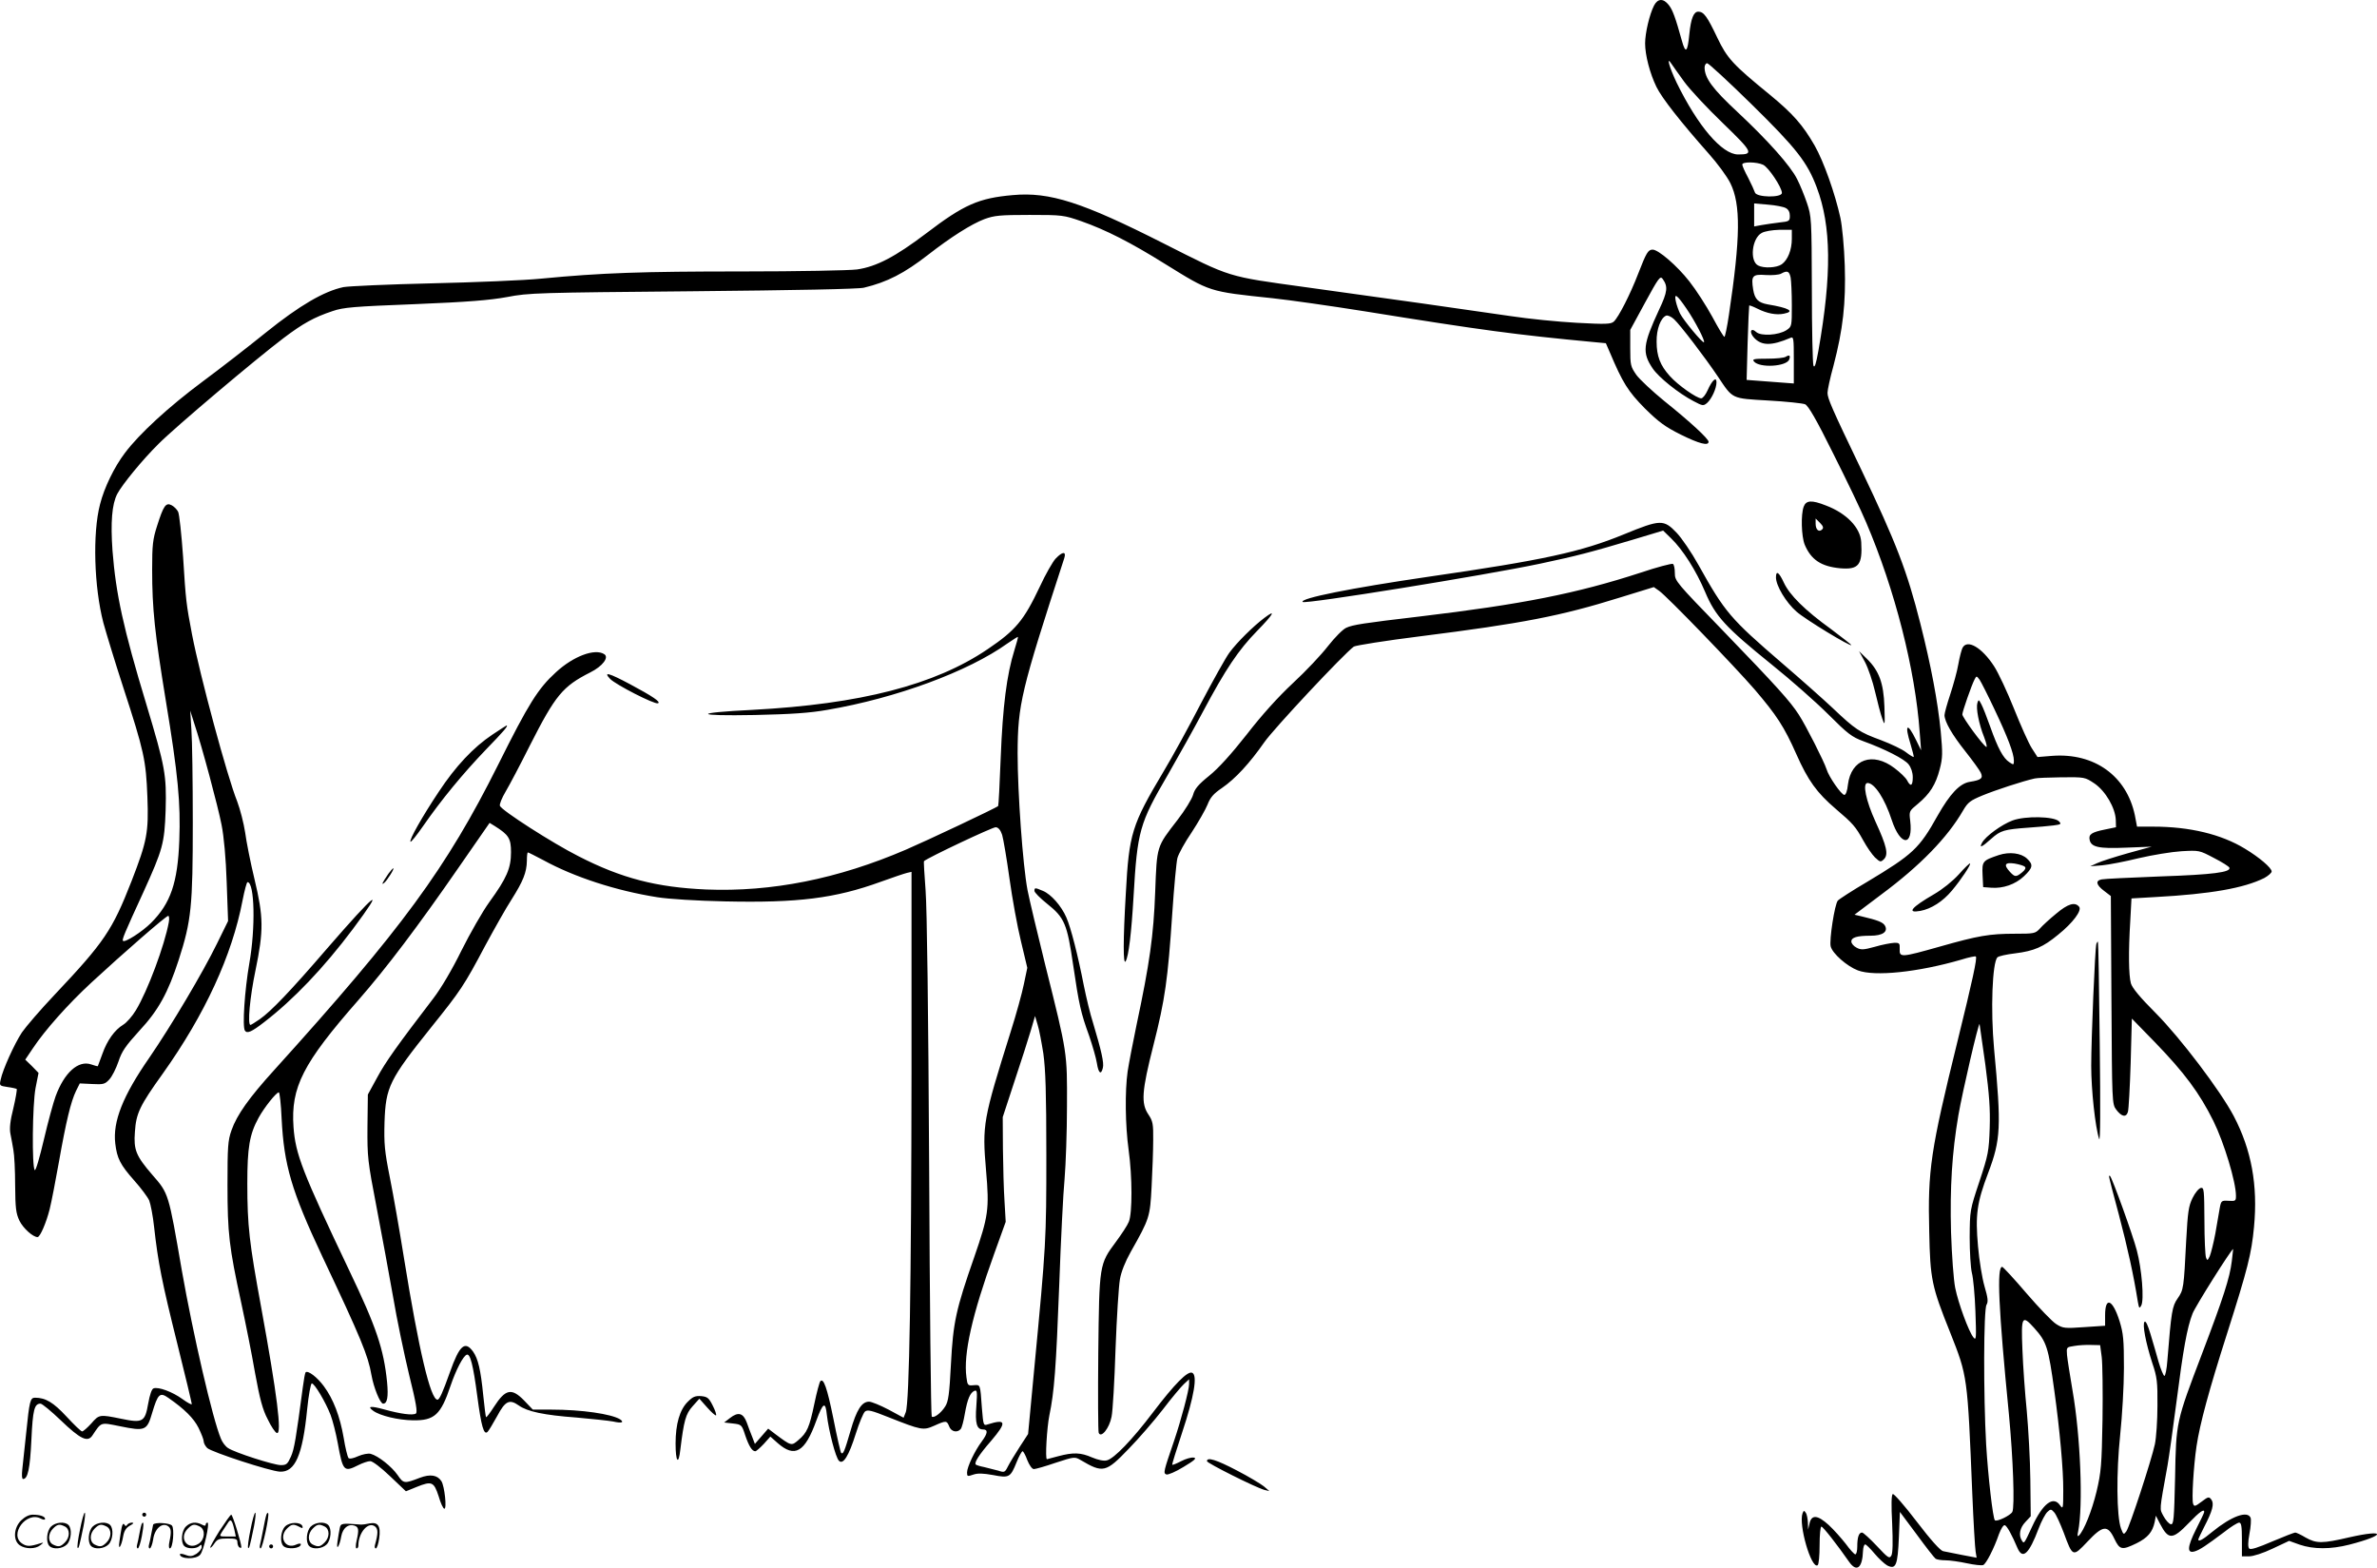 <svg version="1.0" xmlns="http://www.w3.org/2000/svg"
  viewBox="0 0 1198.879 790.597"
 preserveAspectRatio="xMidYMid meet">
<g transform="translate(-0.262,790.895) scale(0.1,-0.1)"
fill="#000000" stroke="none">
<path d="M8345 7881 c-23 -45 -45 -139 -45 -191 0 -59 24 -151 57 -219 27 -56
123 -178 263 -336 44 -49 94 -117 110 -150 53 -107 51 -273 -7 -662 -9 -62
-20 -113 -23 -113 -4 0 -31 45 -61 101 -30 55 -82 136 -116 179 -62 79 -156
160 -185 160 -23 0 -32 -16 -72 -119 -41 -107 -100 -222 -124 -244 -15 -13
-40 -14 -187 -6 -93 5 -244 20 -335 34 -175 26 -671 96 -1035 146 -397 55
-369 46 -715 221 -409 207 -573 260 -759 243 -172 -15 -247 -48 -437 -193
-156 -118 -251 -168 -349 -182 -38 -5 -299 -10 -578 -10 -507 0 -710 -7 -1012
-36 -88 -9 -338 -19 -555 -24 -217 -5 -417 -14 -445 -19 -99 -21 -222 -93
-390 -228 -88 -71 -232 -183 -320 -248 -172 -128 -319 -263 -392 -360 -54 -71
-105 -176 -126 -260 -38 -146 -30 -416 17 -597 14 -51 59 -199 101 -328 104
-319 114 -365 121 -550 7 -179 -2 -224 -80 -425 -97 -248 -137 -307 -390 -575
-70 -74 -143 -159 -163 -188 -38 -58 -97 -188 -107 -238 -7 -30 -6 -31 34 -37
23 -3 44 -8 47 -10 2 -3 -5 -46 -17 -97 -16 -62 -20 -102 -15 -128 4 -20 11
-57 15 -82 5 -25 9 -105 9 -179 1 -116 4 -141 22 -179 19 -38 68 -82 91 -82
13 0 44 73 61 140 9 36 30 144 47 240 36 204 60 303 86 357 l19 38 62 -3 c57
-3 65 -1 87 23 14 15 34 55 46 90 17 52 36 79 105 155 97 104 145 192 199 358
64 198 71 271 71 692 0 206 -3 418 -7 470 l-6 95 19 -60 c41 -123 121 -423
139 -515 12 -60 22 -169 26 -291 l7 -195 -56 -114 c-72 -147 -230 -413 -341
-575 -134 -193 -185 -322 -172 -433 9 -75 25 -107 96 -187 34 -38 68 -84 75
-100 7 -17 19 -78 25 -135 20 -179 39 -275 116 -584 41 -164 74 -303 74 -308
0 -5 -21 6 -47 25 -51 37 -122 63 -146 54 -9 -3 -19 -32 -27 -77 -16 -92 -27
-99 -137 -76 -108 22 -110 22 -150 -24 -20 -22 -41 -40 -46 -40 -6 0 -41 34
-79 75 -66 71 -105 95 -159 95 -24 0 -28 -18 -44 -175 -8 -77 -17 -161 -20
-187 -3 -29 -2 -48 4 -48 24 0 35 52 42 198 7 152 15 182 46 182 8 0 54 -38
102 -84 99 -95 136 -113 160 -76 46 69 39 66 139 46 127 -26 136 -22 162 67
29 97 39 106 82 76 81 -56 128 -103 152 -151 14 -29 26 -59 26 -68 0 -9 8 -24
18 -34 24 -21 315 -116 366 -119 77 -4 115 82 138 316 7 70 18 128 23 129 13
2 70 -94 95 -159 11 -29 27 -92 36 -141 26 -143 31 -149 104 -112 22 11 48 20
60 20 12 0 54 -32 100 -76 l80 -76 54 22 c77 31 87 26 111 -47 10 -35 23 -63
29 -63 13 0 1 113 -15 139 -20 31 -56 37 -109 17 -78 -30 -82 -30 -112 14 -30
43 -98 97 -136 107 -13 3 -40 -2 -63 -12 -24 -11 -43 -15 -49 -9 -4 5 -16 51
-24 102 -19 109 -52 195 -100 260 -34 46 -80 81 -92 70 -3 -3 -9 -37 -14 -75
-34 -256 -43 -312 -60 -350 -17 -38 -23 -43 -51 -43 -35 0 -232 63 -266 86
-13 8 -29 29 -36 47 -42 99 -141 529 -197 847 -68 394 -66 389 -150 485 -81
94 -94 125 -87 215 6 94 24 132 141 295 212 298 349 595 402 873 10 51 21 92
25 92 36 0 41 -232 9 -410 -23 -133 -36 -319 -22 -339 11 -16 34 -6 97 43 147
113 300 273 447 469 170 228 119 189 -130 -98 -185 -215 -282 -316 -339 -356
-23 -16 -44 -29 -47 -29 -16 0 -3 140 25 274 42 203 41 270 -5 462 -20 83 -41
189 -47 235 -7 46 -25 116 -40 156 -50 124 -187 631 -228 843 -29 153 -31 166
-45 391 -8 113 -19 215 -25 227 -6 12 -21 27 -33 33 -29 15 -41 -3 -73 -104
-22 -68 -25 -97 -25 -220 0 -200 13 -319 69 -662 62 -375 75 -516 68 -704 -8
-214 -44 -318 -142 -416 -45 -45 -132 -101 -142 -91 -6 6 6 35 103 246 98 216
106 245 112 412 5 179 -2 218 -97 534 -117 386 -154 558 -171 776 -10 142 -3
234 24 286 25 47 125 170 208 252 82 83 492 429 631 534 98 74 154 105 247
136 55 19 106 23 415 35 270 11 378 20 466 36 108 21 155 22 934 29 517 5 837
11 865 18 117 28 203 72 325 167 113 88 217 154 283 179 50 18 77 21 227 21
165 0 173 -1 262 -32 122 -43 247 -106 423 -216 228 -141 217 -138 540 -172
85 -9 295 -39 465 -66 596 -96 761 -118 1153 -155 l64 -6 20 -46 c65 -154 92
-197 177 -283 71 -70 103 -93 181 -132 93 -46 140 -58 140 -36 0 15 -93 101
-224 206 -60 49 -123 108 -140 131 -29 42 -31 49 -31 135 l0 92 75 138 c67
123 76 136 88 120 28 -39 26 -64 -18 -157 -81 -175 -86 -215 -32 -295 30 -45
131 -126 206 -165 47 -25 50 -25 69 -9 23 21 47 73 47 104 0 30 -22 11 -45
-41 -10 -22 -24 -40 -32 -40 -23 0 -118 67 -158 112 -49 54 -67 101 -67 174
-1 63 21 120 48 131 8 3 26 -5 40 -18 32 -30 155 -191 221 -289 77 -115 66
-110 254 -121 90 -5 174 -14 186 -19 16 -7 57 -77 142 -249 66 -131 141 -287
166 -347 145 -339 248 -744 270 -1059 l7 -90 -25 51 c-45 93 -60 81 -28 -21
10 -33 17 -62 16 -64 -2 -1 -20 9 -39 24 -19 15 -76 42 -126 61 -109 40 -129
53 -245 163 -49 46 -164 148 -255 226 -260 224 -287 255 -421 495 -35 63 -85
136 -110 162 -65 68 -81 68 -266 -8 -217 -89 -406 -130 -987 -214 -390 -57
-650 -109 -633 -127 13 -12 917 134 1197 193 188 40 253 57 468 121 l153 46
40 -39 c59 -57 126 -162 172 -271 52 -123 102 -177 336 -366 96 -77 224 -190
285 -251 98 -98 119 -114 176 -135 110 -40 208 -90 229 -117 13 -17 21 -41 21
-65 0 -44 -11 -50 -29 -15 -7 13 -35 40 -63 61 -110 84 -219 45 -235 -83 -3
-32 -11 -52 -18 -52 -15 0 -79 92 -90 130 -12 38 -103 218 -140 275 -44 68
-108 139 -386 427 -232 239 -239 247 -239 286 0 23 -4 44 -10 47 -5 3 -79 -16
-162 -44 -322 -105 -600 -160 -1113 -221 -289 -34 -339 -42 -372 -57 -18 -8
-58 -49 -92 -92 -33 -43 -112 -127 -177 -187 -75 -70 -158 -162 -233 -259 -78
-99 -142 -170 -189 -208 -56 -45 -74 -67 -82 -97 -6 -21 -41 -78 -79 -127
-106 -137 -103 -128 -112 -363 -8 -218 -28 -360 -94 -670 -19 -91 -39 -196
-45 -235 -14 -99 -12 -272 5 -395 19 -137 19 -320 1 -363 -7 -18 -37 -63 -65
-101 -84 -113 -84 -114 -89 -559 -2 -214 -1 -395 2 -404 12 -29 54 23 65 81 6
28 15 182 20 341 6 160 16 317 22 351 6 38 27 90 55 140 95 168 97 175 105
329 4 77 8 182 8 233 1 83 -2 97 -24 130 -38 56 -34 117 25 349 59 232 73 333
95 663 9 135 21 261 26 281 5 20 37 79 72 130 34 52 70 115 80 140 14 36 30
55 73 84 67 46 139 124 213 230 47 68 400 445 452 483 10 6 160 30 336 52 515
65 707 102 1005 195 l172 53 27 -19 c40 -28 379 -379 482 -498 110 -129 148
-186 210 -326 59 -133 103 -194 199 -276 87 -74 99 -88 139 -160 17 -31 43
-69 58 -84 27 -25 29 -25 46 -9 23 24 14 65 -43 189 -48 105 -67 195 -40 195
35 0 87 -79 122 -187 44 -133 109 -135 93 -3 -6 48 -5 49 39 85 60 50 90 97
110 175 15 57 15 80 5 190 -15 152 -49 332 -103 545 -67 264 -120 403 -300
780 -148 308 -168 355 -168 383 0 14 13 75 30 136 48 183 63 316 57 506 -3 93
-13 198 -22 240 -27 123 -84 284 -130 365 -60 104 -109 160 -227 257 -185 151
-214 182 -264 287 -51 107 -68 131 -96 131 -23 0 -37 -34 -45 -114 -9 -92 -19
-100 -38 -31 -32 115 -46 154 -66 179 -27 34 -55 33 -74 -3z m152 -384 c29
-40 117 -134 195 -209 152 -147 157 -158 77 -158 -81 0 -203 143 -310 362 -37
78 -54 138 -26 95 7 -11 36 -51 64 -90z m340 -114 c226 -222 281 -292 329
-420 73 -194 76 -438 8 -823 -12 -67 -19 -89 -25 -75 -4 11 -8 185 -8 386 -1
357 -2 367 -25 435 -13 38 -35 92 -49 119 -33 67 -146 194 -302 340 -126 117
-164 170 -165 223 0 12 6 22 13 22 7 0 108 -93 224 -207z m58 -305 c27 -12 95
-114 95 -142 0 -25 -128 -23 -136 2 -3 9 -18 43 -34 74 -17 31 -30 61 -30 67
0 15 73 14 105 -1z m114 -218 c14 -7 21 -21 21 -39 0 -27 -3 -29 -52 -34 -29
-4 -70 -9 -90 -13 l-38 -7 0 58 0 58 69 -6 c39 -3 79 -11 90 -17z m31 -155 c0
-56 -20 -107 -51 -129 -26 -18 -90 -21 -119 -6 -44 23 -31 138 18 164 15 9 54
15 90 16 l62 0 0 -45z m-6 -196 c3 -17 6 -80 6 -139 0 -106 0 -108 -27 -126
-40 -26 -128 -31 -152 -10 -28 26 -38 0 -11 -29 38 -40 87 -41 183 0 16 7 17
-2 17 -111 l0 -119 -119 9 -119 9 5 186 c3 102 7 187 8 189 2 2 20 -5 42 -16
48 -24 95 -33 133 -25 57 11 27 29 -82 47 -48 9 -65 26 -73 75 -11 69 -4 78
64 73 32 -2 67 1 77 7 31 17 41 13 48 -20z m-525 -157 c45 -66 94 -162 88
-169 -7 -6 -103 110 -121 145 -7 15 -17 42 -21 61 -10 45 5 35 54 -37z m-7655
-3094 c-21 -116 -107 -347 -166 -444 -18 -30 -47 -63 -64 -73 -43 -26 -81 -79
-105 -147 -12 -33 -22 -60 -23 -62 -2 -1 -17 3 -34 9 -64 22 -135 -41 -179
-161 -11 -30 -38 -128 -59 -218 -21 -89 -41 -159 -46 -154 -15 15 -12 330 4
414 l15 76 -33 34 -34 33 39 58 c60 90 174 219 295 331 158 146 376 336 387
336 5 0 6 -15 3 -32z M9010 6110 c-8 -6 -50 -10 -94 -10 -67 0 -77 -2 -67 -14
28 -34 164 -26 178 10 7 20 1 25 -17 14z M9100 5354 c-15 -39 -12 -150 5 -192
32 -76 83 -110 179 -119 93 -8 113 17 106 132 -4 73 -75 146 -179 185 -71 28
-99 26 -111 -6z m93 -115 c-16 -16 -33 -2 -33 29 l0 26 22 -22 c16 -16 19 -25
11 -33z M5327 5092 c-14 -15 -51 -79 -80 -142 -81 -171 -121 -219 -263 -315
-267 -181 -643 -277 -1185 -306 -305 -15 -298 -32 11 -26 182 4 276 10 366 26
346 59 710 193 908 335 28 19 51 34 53 33 1 -2 -7 -32 -18 -67 -39 -124 -59
-286 -69 -539 -5 -134 -11 -246 -13 -247 -8 -9 -367 -178 -465 -220 -344 -148
-678 -214 -1007 -201 -251 11 -427 56 -645 168 -129 65 -388 231 -396 254 -3
8 10 40 29 72 19 32 74 136 122 232 129 254 165 298 305 369 62 31 96 76 70
92 -47 30 -155 -10 -243 -91 -91 -83 -138 -158 -292 -467 -261 -522 -485 -827
-1128 -1538 -128 -141 -190 -228 -217 -306 -18 -51 -20 -83 -20 -275 0 -244 8
-312 69 -593 22 -102 54 -261 70 -355 24 -131 38 -185 64 -234 17 -36 38 -67
46 -69 27 -9 1 195 -79 633 -60 327 -70 412 -70 625 0 182 11 248 57 332 28
51 89 128 102 128 4 0 11 -60 14 -132 12 -236 50 -365 204 -693 198 -419 232
-502 249 -600 11 -63 44 -145 59 -145 21 0 27 34 20 108 -17 168 -54 278 -192
566 -236 496 -270 584 -280 721 -14 201 47 321 327 640 144 165 297 367 508
672 l154 222 26 -16 c70 -44 82 -62 82 -132 0 -81 -22 -131 -109 -251 -34 -47
-97 -157 -141 -245 -47 -96 -104 -192 -141 -240 -183 -239 -242 -322 -284
-400 l-47 -86 -2 -162 c-1 -154 1 -173 46 -407 26 -135 63 -337 83 -450 19
-113 56 -290 81 -394 36 -144 43 -190 34 -196 -16 -10 -77 -2 -160 21 -69 19
-87 16 -55 -7 34 -25 126 -47 200 -48 109 -2 141 28 190 174 28 82 64 151 82
157 17 6 32 -50 53 -210 20 -151 33 -198 52 -179 6 6 27 41 48 79 41 77 62 87
109 54 43 -31 128 -49 291 -61 80 -7 163 -16 185 -20 43 -10 58 -5 35 11 -44
27 -193 49 -348 49 l-92 0 -43 45 c-64 66 -95 59 -153 -31 -20 -31 -37 -54
-40 -52 -2 3 -8 51 -14 109 -13 131 -26 185 -51 221 -41 57 -69 33 -117 -103
-37 -104 -53 -139 -63 -139 -35 0 -94 250 -169 715 -22 138 -54 320 -71 405
-27 135 -30 171 -27 280 6 177 24 214 237 480 147 183 164 208 271 410 46 85
105 190 133 233 58 92 76 136 77 195 0 23 2 42 5 42 3 0 38 -18 78 -39 155
-85 366 -154 575 -187 57 -9 198 -18 342 -21 366 -8 554 15 785 99 61 22 120
42 133 45 l22 5 0 -1003 c-1 -1070 -11 -1676 -29 -1722 l-11 -28 -76 41 c-42
22 -86 40 -98 40 -37 0 -63 -40 -94 -148 -30 -103 -37 -120 -47 -110 -3 3 -21
80 -39 172 -32 158 -50 207 -66 189 -4 -4 -18 -55 -30 -113 -25 -120 -37 -147
-81 -184 -35 -30 -35 -30 -118 32 l-34 26 -34 -39 -33 -38 -13 34 c-8 19 -20
52 -28 74 -18 48 -43 55 -84 23 l-30 -23 44 -5 c43 -5 45 -6 62 -59 19 -56 35
-81 51 -81 5 0 24 17 43 37 l33 37 36 -32 c87 -77 138 -48 196 113 34 92 46
98 53 28 9 -78 44 -215 61 -231 21 -22 50 25 85 137 17 54 38 104 46 111 13
11 33 6 118 -28 167 -66 176 -68 232 -43 60 27 63 26 75 -4 10 -27 41 -33 58
-13 6 7 15 42 21 78 13 74 27 106 49 115 13 5 14 -6 9 -76 -7 -88 2 -119 33
-119 27 0 25 -19 -6 -61 -34 -45 -74 -128 -74 -156 0 -20 2 -21 31 -11 23 8
49 7 100 -2 82 -16 88 -12 119 65 12 30 26 55 30 55 4 0 15 -20 24 -45 10 -25
24 -45 33 -45 8 0 58 14 110 32 95 31 96 31 127 13 112 -66 126 -63 242 58 49
50 126 139 171 197 44 58 93 116 107 129 l26 24 0 -24 c0 -30 -41 -184 -76
-287 -53 -155 -55 -162 -39 -169 9 -3 48 14 87 38 57 34 68 45 51 47 -12 2
-40 -6 -63 -18 -23 -12 -43 -20 -45 -18 -2 2 21 75 50 163 60 180 79 290 50
301 -23 9 -87 -55 -198 -201 -104 -137 -195 -232 -232 -241 -16 -4 -44 2 -75
15 -57 25 -95 26 -170 6 -30 -8 -56 -15 -57 -15 -10 0 0 161 12 220 25 120 34
238 50 660 8 223 20 464 27 535 6 72 12 236 12 365 1 272 3 263 -109 710 -40
162 -81 333 -90 380 -24 127 -50 492 -50 690 1 247 17 314 235 983 12 36 -8
36 -43 -1z m-270 -1393 c6 -20 23 -119 37 -220 14 -101 40 -244 58 -317 l32
-134 -17 -81 c-9 -45 -39 -154 -67 -242 -139 -443 -144 -468 -124 -699 17
-196 12 -230 -60 -438 -92 -263 -106 -328 -117 -537 -8 -154 -13 -190 -29
-215 -21 -34 -58 -61 -68 -51 -4 4 -10 570 -13 1258 -4 785 -11 1306 -18 1396
-6 79 -10 145 -8 147 20 18 348 173 362 171 13 -1 24 -14 32 -38z m208 -1104
c11 -79 15 -197 15 -511 0 -429 -1 -449 -61 -1078 l-31 -329 -43 -66 c-23 -36
-50 -80 -59 -98 -15 -30 -18 -31 -48 -21 -18 5 -50 13 -71 18 -21 4 -40 10
-43 13 -9 9 16 49 78 120 80 94 76 112 -19 82 -20 -7 -21 -3 -28 82 -9 125 -7
118 -42 116 -29 -3 -31 0 -36 40 -16 117 28 313 140 623 l58 161 -6 104 c-4
57 -7 176 -8 264 l-1 160 59 180 c33 99 70 214 82 255 l22 75 13 -44 c8 -24
20 -90 29 -146z M8960 4997 c0 -42 51 -127 104 -173 44 -39 276 -180 276 -168
0 2 -46 38 -102 80 -133 96 -209 172 -238 234 -25 54 -40 64 -40 27z M6380
4793 c-56 -42 -139 -124 -177 -176 -19 -26 -83 -141 -143 -255 -59 -114 -144
-270 -190 -346 -159 -267 -173 -312 -189 -611 -14 -238 -14 -366 -1 -344 15
25 29 140 40 329 19 328 30 367 172 610 52 91 133 235 178 320 114 214 179
311 273 407 83 85 98 112 37 66z M9901 4642 c-5 -10 -15 -47 -21 -82 -6 -36
-25 -104 -41 -153 -16 -48 -29 -95 -29 -105 1 -33 38 -98 105 -182 37 -47 72
-95 78 -108 13 -28 2 -37 -55 -46 -51 -8 -100 -60 -163 -171 -92 -165 -124
-195 -356 -334 -75 -44 -141 -87 -147 -94 -16 -18 -44 -201 -36 -231 9 -36 82
-100 137 -121 85 -32 304 -9 521 54 38 12 72 19 74 16 8 -7 -16 -117 -93 -430
-135 -548 -150 -647 -142 -958 5 -240 12 -275 106 -509 87 -220 87 -217 111
-808 6 -146 14 -279 17 -296 l5 -31 -74 14 c-40 8 -83 17 -95 19 -14 3 -62 56
-133 149 -61 80 -116 143 -121 139 -7 -4 -8 -56 -3 -148 4 -96 3 -149 -4 -162
-10 -17 -16 -13 -74 49 -35 37 -68 67 -74 67 -16 0 -24 -24 -24 -71 0 -21 -4
-39 -10 -39 -5 0 -27 24 -48 53 -22 28 -60 71 -86 95 -56 51 -87 54 -97 7 l-7
-30 -1 35 c-1 19 -5 42 -11 50 -8 12 -10 12 -16 -3 -21 -57 44 -282 76 -262 6
4 10 49 10 101 0 52 4 94 9 94 8 0 78 -89 140 -178 38 -54 67 -31 70 56 1 17
5 32 11 32 5 0 26 -21 47 -46 21 -25 50 -52 64 -60 44 -22 53 0 59 145 l5 125
85 -114 c46 -63 89 -118 95 -122 5 -4 28 -8 50 -8 22 0 71 -7 108 -15 37 -8
74 -12 82 -9 15 6 55 84 80 157 10 26 22 46 29 44 11 -3 36 -49 64 -115 26
-60 58 -31 107 99 14 37 34 74 44 83 16 15 19 15 34 -2 9 -9 30 -55 48 -102
46 -125 46 -124 120 -46 78 83 102 86 136 14 27 -56 38 -58 112 -22 56 28 80
56 91 107 l6 32 21 -41 c43 -82 63 -81 147 6 53 55 76 71 76 54 0 -4 -19 -44
-42 -89 -44 -88 -46 -122 -6 -110 26 8 56 28 148 97 34 27 68 48 76 48 11 0
14 -19 14 -85 l0 -85 36 0 c21 0 71 16 119 39 l83 39 53 -19 c70 -24 157 -24
251 0 186 48 186 79 0 37 -137 -32 -166 -32 -221 -1 -23 14 -47 25 -52 25 -5
0 -57 -20 -116 -45 -72 -31 -109 -43 -116 -36 -7 7 -7 31 1 75 7 35 9 71 6 80
-15 38 -96 9 -193 -70 -49 -41 -71 -52 -71 -39 0 3 14 32 30 64 42 81 51 116
36 137 -12 16 -16 15 -49 -10 -33 -25 -38 -26 -43 -11 -8 19 2 189 17 290 17
114 63 283 153 565 106 333 124 405 137 541 20 211 -13 389 -102 559 -68 129
-269 394 -394 520 -79 79 -118 126 -125 150 -11 40 -13 156 -3 316 l6 112 121
7 c278 15 447 45 549 96 20 11 37 26 37 33 0 18 -62 71 -135 115 -120 73 -279
111 -462 111 l-82 0 -11 58 c-42 198 -204 315 -417 299 l-74 -6 -29 45 c-16
25 -56 115 -90 200 -34 85 -79 181 -100 213 -61 94 -135 138 -159 93z m161
-310 c67 -141 98 -223 98 -259 0 -22 -1 -23 -23 -8 -31 20 -58 71 -96 178 -17
48 -37 99 -45 114 -13 25 -14 25 -20 7 -8 -26 7 -106 34 -173 11 -29 16 -51
11 -49 -15 5 -121 149 -121 164 0 14 47 149 62 177 9 18 10 18 25 -2 8 -12 42
-79 75 -149z m504 -374 c56 -38 106 -124 108 -185 l1 -36 -58 -12 c-64 -13
-81 -24 -75 -51 7 -37 45 -46 183 -40 l130 5 -120 -33 c-67 -19 -136 -41 -155
-50 l-35 -16 60 5 c33 3 116 19 185 36 69 16 166 32 215 35 90 5 90 5 164 -34
41 -21 76 -43 78 -49 8 -23 -82 -35 -347 -44 -151 -6 -285 -12 -297 -15 -33
-6 -28 -28 12 -58 l34 -26 3 -524 c3 -515 3 -525 24 -553 27 -36 50 -41 59
-12 4 12 10 123 14 247 l6 224 117 -120 c148 -153 224 -255 294 -396 54 -109
114 -308 114 -377 0 -27 -2 -28 -37 -26 -36 2 -38 1 -45 -38 -4 -22 -14 -79
-22 -127 -9 -48 -22 -99 -28 -114 -11 -23 -13 -24 -19 -7 -4 10 -8 94 -8 186
-1 155 -2 168 -18 165 -10 -2 -29 -24 -42 -51 -20 -41 -24 -69 -32 -215 -12
-239 -13 -248 -43 -291 -28 -40 -32 -66 -52 -314 -3 -42 -10 -77 -15 -77 -4 0
-18 32 -29 70 -11 39 -29 102 -41 141 -13 44 -24 68 -30 62 -12 -12 6 -106 39
-208 24 -71 27 -94 26 -215 0 -74 -6 -162 -13 -195 -18 -82 -127 -416 -144
-439 -13 -18 -15 -17 -27 15 -22 61 -24 281 -4 471 10 95 19 247 19 338 0 143
-3 174 -22 236 -35 111 -73 126 -73 30 l0 -53 -105 -7 c-98 -7 -108 -6 -141
15 -20 12 -87 82 -150 155 -63 74 -119 134 -123 134 -28 0 -19 -205 34 -745
21 -220 30 -467 17 -491 -10 -18 -78 -51 -88 -42 -10 11 -34 218 -44 382 -14
250 -13 681 2 705 9 15 7 34 -10 92 -12 41 -27 132 -33 203 -14 157 -6 219 51
369 64 169 67 231 30 627 -18 195 -9 435 17 461 6 6 46 15 89 20 96 12 142 32
217 94 76 61 121 123 106 141 -21 26 -57 15 -116 -35 -32 -26 -69 -60 -82 -75
-23 -25 -29 -26 -125 -26 -130 0 -186 -10 -380 -65 -195 -55 -204 -56 -202
-12 1 29 -1 32 -29 31 -16 -1 -60 -9 -97 -20 -58 -16 -70 -16 -92 -4 -14 7
-26 21 -26 31 0 20 28 29 97 29 61 0 89 20 73 50 -10 18 -35 28 -120 48 l-34
8 134 101 c197 146 335 288 414 425 24 41 36 50 99 76 63 26 203 72 262 85 11
3 72 5 136 6 116 1 117 1 165 -31z m-550 -1418 c20 -152 25 -223 22 -320 -4
-117 -7 -134 -52 -270 -48 -144 -48 -146 -49 -280 0 -74 5 -155 11 -180 7 -25
15 -112 18 -195 5 -137 4 -148 -10 -131 -24 30 -76 171 -92 250 -8 40 -17 163
-21 281 -6 226 5 401 37 589 21 121 103 474 107 460 1 -5 14 -97 29 -204z
m1243 -992 c-10 -83 -43 -185 -150 -466 -131 -344 -131 -343 -136 -625 -5
-214 -7 -238 -22 -235 -9 2 -25 20 -36 40 -21 40 -23 19 20 257 8 46 28 190
45 320 34 264 53 373 81 445 13 35 195 324 205 326 0 0 -3 -28 -7 -62z m-996
-337 c62 -69 71 -97 101 -316 27 -194 46 -402 45 -502 0 -92 -1 -97 -16 -76
-34 50 -87 10 -141 -107 -41 -89 -41 -88 -52 -70 -17 27 -10 64 18 93 l27 29
-2 184 c-1 101 -10 258 -18 347 -9 89 -19 228 -22 310 -7 168 -2 177 60 108z
m340 -146 c4 -33 6 -175 4 -315 -4 -231 -7 -265 -30 -363 -24 -99 -64 -198
-89 -222 -7 -7 -9 -1 -4 20 26 130 12 480 -28 710 -13 77 -26 158 -28 180 -3
40 -3 40 37 46 22 4 60 6 85 5 l45 -1 8 -60z M10153 3771 c-54 -20 -137 -80
-154 -113 -15 -28 -1 -22 47 21 47 42 65 47 189 56 44 3 100 8 124 11 39 5 42
7 28 21 -25 25 -170 28 -234 4z M10085 3597 c-83 -28 -86 -31 -83 -100 l3 -62
40 -3 c60 -5 123 17 166 58 45 43 48 58 15 89 -30 28 -88 35 -141 18z m130
-59 c7 -6 2 -16 -14 -29 -30 -24 -36 -24 -61 3 -33 36 -26 49 23 42 23 -4 47
-11 52 -16z M9882 3499 c-32 -35 -82 -75 -125 -100 -114 -66 -140 -97 -69 -84
55 10 114 48 159 102 48 57 97 132 92 137 -2 3 -28 -22 -57 -55z M10576 3149
c-7 -22 -26 -482 -26 -616 0 -119 20 -307 40 -368 6 -19 7 150 3 480 -3 281
-7 512 -9 514 -2 2 -5 -2 -8 -10z M10640 1975 c0 -4 22 -92 50 -194 43 -163
74 -303 95 -436 6 -34 8 -37 17 -21 16 28 3 186 -22 279 -19 74 -124 365 -135
375 -3 3 -5 2 -5 -3z M9409 4570 c16 -30 39 -98 51 -150 12 -52 28 -113 36
-135 13 -38 14 -36 11 60 -4 119 -27 181 -88 241 l-40 39 30 -55z M3080 4485
c28 -29 223 -129 241 -123 17 6 -26 35 -142 97 -107 57 -135 64 -99 26z M2486
4204 c-96 -64 -186 -160 -271 -289 -82 -123 -150 -243 -142 -251 3 -3 31 32
63 78 93 134 201 265 316 385 94 97 116 123 105 123 -1 0 -33 -21 -71 -46z
M1962 3503 c-32 -47 -38 -60 -21 -46 15 13 53 73 45 73 -2 0 -13 -12 -24 -27z
M5220 3416 c0 -8 29 -37 64 -65 88 -70 101 -102 131 -307 30 -204 39 -243 81
-359 17 -50 35 -112 39 -138 8 -51 21 -61 30 -24 7 25 -8 89 -49 226 -15 46
-35 131 -47 190 -29 149 -65 291 -88 343 -25 58 -77 117 -118 134 -40 17 -43
17 -43 0z M3472 840 c-41 -40 -62 -113 -62 -211 0 -93 15 -112 24 -31 18 147
27 180 62 219 l34 38 40 -45 c21 -24 42 -42 44 -39 3 3 -4 25 -17 50 -19 38
-27 44 -58 47 -30 2 -42 -3 -67 -28z M6090 540 c0 -10 248 -134 290 -145 l25
-6 -28 24 c-15 12 -76 49 -136 80 -103 54 -151 69 -151 47z M406 194 c-10 -47
-15 -88 -12 -91 5 -6 9 7 30 110 7 37 10 67 6 67 -4 0 -15 -39 -24 -86z M720
270 c0 -5 5 -10 10 -10 6 0 10 5 10 10 0 6 -4 10 -10 10 -5 0 -10 -4 -10 -10z
M1266 194 c-10 -47 -15 -88 -12 -91 5 -6 9 7 30 110 7 37 10 67 6 67 -4 0 -15
-39 -24 -86z M1346 269 c-3 -8 -10 -41 -16 -74 -6 -33 -14 -68 -16 -77 -3 -10
-1 -18 3 -18 10 0 46 171 38 178 -2 3 -7 -1 -9 -9z M109 241 c-38 -38 -41
-101 -7 -125 29 -20 79 -20 104 0 18 14 18 15 1 10 -53 -17 -69 -17 -92 -2
-69 45 21 166 94 126 12 -6 21 -7 21 -1 0 12 -25 21 -62 21 -19 0 -39 -10 -59
-29z M1110 189 c-28 -45 -49 -83 -47 -85 2 -3 12 7 21 21 14 21 24 25 66 25
43 0 50 -3 50 -19 0 -11 5 -23 10 -26 6 -3 10 -3 10 1 0 20 -44 164 -51 164
-4 0 -30 -37 -59 -81z m75 4 l7 -33 -42 0 c-42 0 -42 0 -28 23 8 12 21 32 29
44 15 25 22 18 34 -34z M260 210 c-22 -22 -27 -79 -8 -98 19 -19 66 -14 88 8
22 22 27 79 8 98 -19 19 -66 14 -88 -8z m71 0 c25 -14 25 -54 -1 -80 -23 -23
-33 -24 -61 -10 -25 14 -25 54 1 80 23 23 33 24 61 10z M470 210 c-22 -22 -27
-79 -8 -98 19 -19 66 -14 88 8 22 22 27 79 8 98 -19 19 -66 14 -88 -8z m71 0
c25 -14 25 -54 -1 -80 -23 -23 -33 -24 -61 -10 -25 14 -25 54 1 80 23 23 33
24 61 10z M616 204 c-3 -16 -8 -47 -11 -69 -8 -51 10 -26 19 27 5 27 15 42 34
53 18 10 22 14 10 15 -9 0 -20 -5 -24 -11 -5 -8 -9 -8 -14 1 -5 8 -10 3 -14
-16z M717 223 c-2 -4 -7 -26 -11 -48 -4 -22 -9 -48 -12 -57 -3 -10 -1 -18 4
-18 4 0 14 28 20 62 11 58 10 81 -1 61z M775 220 c-1 -3 -5 -23 -9 -45 -4 -22
-9 -48 -12 -57 -3 -10 -1 -18 4 -18 5 0 13 20 17 45 7 53 44 87 74 68 17 -11
19 -28 8 -80 -4 -18 -3 -33 2 -33 16 0 24 99 11 115 -12 14 -87 18 -95 5z
M940 210 c-22 -22 -27 -79 -8 -98 15 -15 61 -15 76 0 9 9 12 8 12 -5 0 -9 -12
-24 -26 -34 -21 -13 -32 -15 -55 -6 -16 6 -29 8 -29 3 0 -24 81 -27 102 -2 18
19 50 162 37 162 -5 0 -9 -5 -9 -10 0 -7 -6 -7 -19 0 -30 16 -59 12 -81 -10z
m71 0 c29 -16 25 -65 -6 -86 -56 -37 -103 28 -55 76 23 23 33 24 61 10z M1441
211 c-23 -23 -28 -80 -9 -99 19 -19 88 -13 88 9 0 5 -11 4 -24 -2 -54 -25 -89
38 -46 81 23 23 33 24 62 9 16 -9 19 -8 16 3 -8 22 -64 22 -87 -1z M1570 210
c-22 -22 -27 -79 -8 -98 19 -19 66 -14 88 8 22 22 27 79 8 98 -19 19 -66 14
-88 -8z m71 0 c25 -14 25 -54 -1 -80 -23 -23 -33 -24 -61 -10 -25 14 -25 54 1
80 23 23 33 24 61 10z M1716 201 c-3 -14 -8 -44 -11 -66 -8 -51 10 -26 19 27
8 41 35 63 66 53 22 -7 24 -21 11 -77 -5 -22 -5 -38 0 -38 5 0 9 6 9 13 0 68
51 125 85 97 15 -13 15 -35 -1 -92 -3 -10 -1 -18 4 -18 6 0 13 23 17 50 9 63
-5 84 -49 76 -17 -4 -35 -6 -41 -6 -101 8 -104 7 -109 -19z M1360 110 c0 -5 5
-10 10 -10 6 0 10 5 10 10 0 6 -4 10 -10 10 -5 0 -10 -4 -10 -10z"/>
</g>
</svg>
